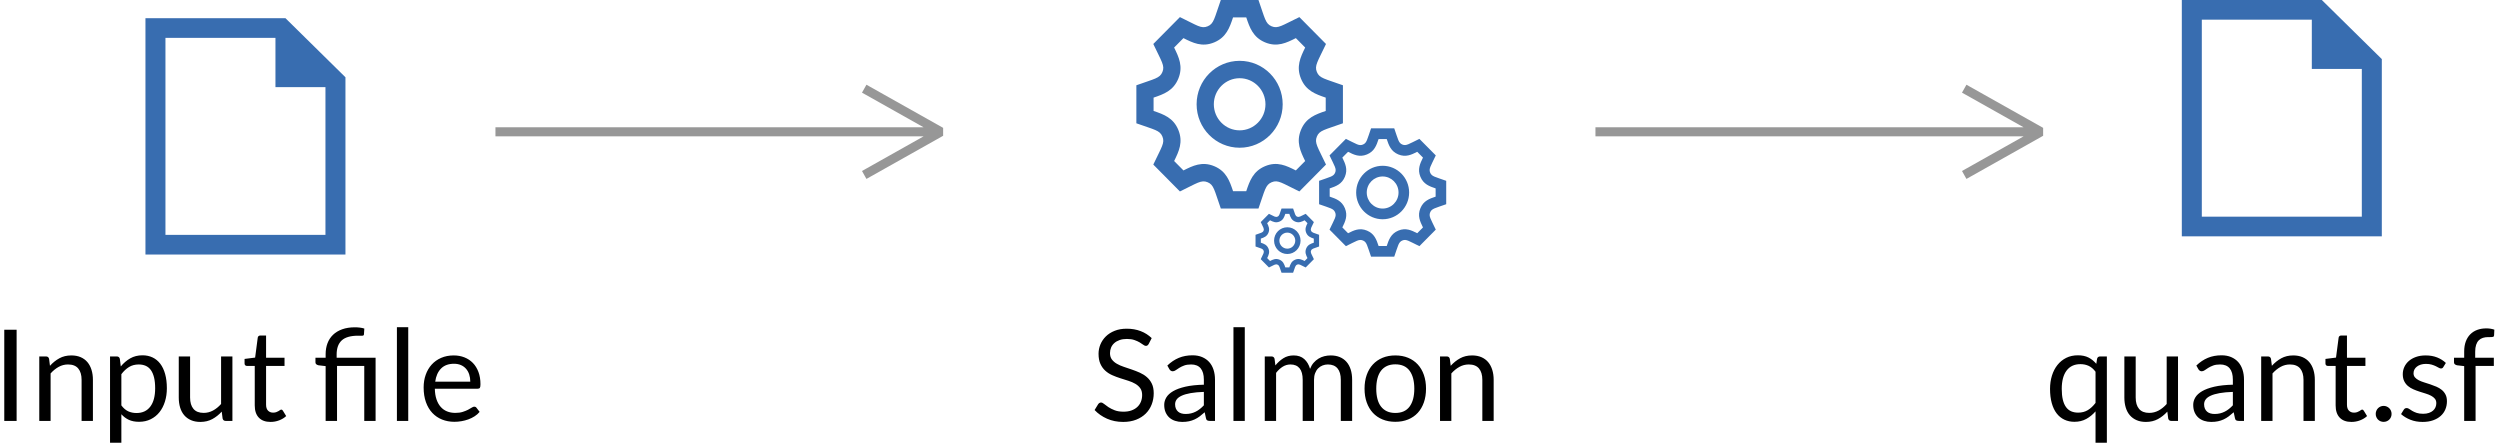<?xml version="1.0" encoding="UTF-8"?>
<svg width="275px" height="49px" viewBox="0 0 275 49" version="1.1" xmlns="http://www.w3.org/2000/svg" xmlns:xlink="http://www.w3.org/1999/xlink">
    <!-- Generator: Sketch 53.2 (72643) - https://sketchapp.com -->
    <title>pipeline-illustration</title>
    <desc>Created with Sketch.</desc>
    <g id="Species-Compendia" stroke="none" stroke-width="1" fill="none" fill-rule="evenodd">
        <g id="compendium-rna-seq-compendia" transform="translate(-186, -1275)">
            <g id="quant-compendia-docs-api" transform="translate(185, 1224)">
                <g id="uniformly-processed">
                    <g id="pipeline-illustration" transform="translate(1, 51)">
                        <g id="Group-3" transform="translate(16, 0)">
                            <g id="badges/process" transform="translate(109, 0)" fill="#386DB0">
                                <g id="icon-gears">
                                    <g id="iconmonstr-gear-large" fill-rule="nonzero">
                                        <path d="M22.722,13.561 L22.722,9.38 C20.688,8.648 20.141,8.613 19.856,7.919 C19.569,7.222 19.935,6.801 20.859,4.838 L17.93,1.881 C16.012,2.802 15.575,3.185 14.878,2.893 C14.19,2.605 14.151,2.044 13.432,-8.8817842e-16 L9.29,-8.8817842e-16 C8.567,2.049 8.533,2.605 7.843,2.893 C7.131,3.193 6.704,2.798 4.791,1.881 L1.863,4.838 C2.788,6.802 3.153,7.221 2.866,7.919 C2.58,8.614 2.032,8.65 8.8817842e-16,9.38 L8.8817842e-16,13.562 C2.025,14.289 2.58,14.327 2.866,15.023 C3.154,15.724 2.789,16.138 1.863,18.103 L4.791,21.06 C6.684,20.152 7.13,19.748 7.843,20.048 C8.532,20.336 8.566,20.889 9.29,22.941 L13.431,22.941 C14.149,20.904 14.188,20.338 14.887,20.044 C15.592,19.749 16.009,20.139 17.93,21.059 L20.859,18.102 C19.936,16.143 19.569,15.72 19.856,15.022 C20.14,14.328 20.689,14.292 22.722,13.561 L22.722,13.561 Z M18.106,14.291 C17.56,15.624 18.042,16.641 18.568,17.712 L17.542,18.748 C16.507,18.229 15.496,17.719 14.159,18.279 C12.838,18.835 12.465,19.898 12.088,21.029 L10.636,21.029 C10.259,19.897 9.887,18.834 8.569,18.281 C7.226,17.719 6.195,18.238 5.181,18.748 L4.155,17.712 C4.683,16.643 5.164,15.628 4.616,14.289 C4.068,12.96 3.015,12.584 1.893,12.204 L1.893,10.738 C3.015,10.358 4.068,9.982 4.615,8.651 C5.163,7.318 4.68,6.3 4.153,5.23 L5.18,4.193 C6.204,4.708 7.226,5.223 8.569,4.66 C9.887,4.108 10.259,3.044 10.636,1.912 L12.088,1.912 C12.465,3.044 12.838,4.107 14.156,4.66 C15.499,5.222 16.528,4.703 17.544,4.193 L18.57,5.23 C18.044,6.301 17.562,7.32 18.108,8.652 C18.655,9.981 19.707,10.357 20.83,10.738 L20.83,12.205 C19.706,12.585 18.651,12.961 18.106,14.291 Z M11.361,8.603 C12.927,8.603 14.201,9.89 14.201,11.471 C14.201,13.052 12.927,14.338 11.361,14.338 C9.795,14.338 8.521,13.052 8.521,11.471 C8.521,9.89 9.795,8.603 11.361,8.603 Z M11.361,6.691 C8.746,6.691 6.627,8.83 6.627,11.471 C6.627,14.111 8.746,16.25 11.361,16.25 C13.976,16.25 16.095,14.111 16.095,11.471 C16.095,8.83 13.976,6.691 11.361,6.691 Z" id="Shape"></path>
                                    </g>
                                    <g id="iconmonstr-gear-med" transform="translate(20.1, 14.118)" fill-rule="nonzero">
                                        <path d="M13.983,8.345 L13.983,5.772 C12.731,5.322 12.394,5.301 12.219,4.873 C12.043,4.444 12.267,4.185 12.836,2.977 L11.034,1.158 C9.854,1.724 9.585,1.96 9.156,1.781 C8.732,1.603 8.708,1.258 8.266,-8.8817842e-16 L5.717,-8.8817842e-16 C5.272,1.261 5.251,1.603 4.826,1.781 C4.388,1.965 4.125,1.722 2.949,1.158 L1.147,2.977 C1.716,4.186 1.94,4.444 1.764,4.874 C1.588,5.301 1.25,5.323 8.8817842e-16,5.772 L8.8817842e-16,8.346 C1.246,8.793 1.588,8.816 1.764,9.245 C1.941,9.676 1.716,9.931 1.147,11.141 L2.949,12.96 C4.113,12.401 4.388,12.152 4.826,12.337 C5.25,12.515 5.271,12.855 5.717,14.118 L8.266,14.118 C8.707,12.864 8.731,12.516 9.161,12.335 C9.595,12.154 9.852,12.393 11.034,12.959 L12.836,11.14 C12.268,9.934 12.043,9.674 12.219,9.244 C12.394,8.817 12.732,8.795 13.983,8.345 L13.983,8.345 Z M11.142,8.795 C10.806,9.615 11.103,10.241 11.427,10.899 L10.795,11.537 C10.158,11.218 9.536,10.904 8.714,11.249 C7.9,11.591 7.671,12.245 7.439,12.941 L6.545,12.941 C6.313,12.244 6.084,11.59 5.273,11.25 C4.446,10.904 3.813,11.224 3.188,11.537 L2.557,10.899 C2.882,10.242 3.178,9.617 2.841,8.794 C2.503,7.975 1.856,7.744 1.165,7.51 L1.165,6.608 C1.856,6.374 2.503,6.143 2.84,5.324 C3.177,4.504 2.88,3.877 2.556,3.218 L3.187,2.581 C3.818,2.897 4.447,3.214 5.273,2.868 C6.084,2.528 6.313,1.874 6.545,1.176 L7.439,1.176 C7.671,1.874 7.9,2.528 8.711,2.868 C9.538,3.214 10.171,2.894 10.796,2.581 L11.428,3.218 C11.104,3.878 10.807,4.505 11.144,5.324 C11.48,6.142 12.128,6.374 12.819,6.608 L12.819,7.511 C12.126,7.745 11.477,7.976 11.142,8.795 Z M6.991,5.294 C7.955,5.294 8.739,6.086 8.739,7.059 C8.739,8.032 7.955,8.824 6.991,8.824 C6.028,8.824 5.243,8.032 5.243,7.059 C5.243,6.086 6.028,5.294 6.991,5.294 Z M6.991,4.118 C5.382,4.118 4.078,5.434 4.078,7.059 C4.078,8.684 5.382,10 6.991,10 C8.601,10 9.904,8.684 9.904,7.059 C9.904,5.434 8.601,4.118 6.991,4.118 Z" id="Shape"></path>
                                    </g>
                                    <g id="iconmonstr-gear-small" transform="translate(13.109, 22.941)" fill-rule="nonzero">
                                        <path d="M6.991,4.173 L6.991,2.886 C6.366,2.661 6.197,2.65 6.11,2.436 C6.021,2.222 6.134,2.093 6.418,1.489 L5.517,0.579 C4.927,0.862 4.792,0.98 4.578,0.89 C4.366,0.801 4.354,0.629 4.133,-8.8817842e-16 L2.859,-8.8817842e-16 C2.636,0.631 2.626,0.801 2.413,0.89 C2.194,0.982 2.063,0.861 1.474,0.579 L0.573,1.489 C0.858,2.093 0.97,2.222 0.882,2.437 C0.794,2.651 0.625,2.661 8.8817842e-16,2.886 L8.8817842e-16,4.173 C0.623,4.396 0.794,4.408 0.882,4.622 C0.97,4.838 0.858,4.966 0.573,5.57 L1.474,6.48 C2.057,6.201 2.194,6.076 2.413,6.169 C2.625,6.257 2.636,6.427 2.859,7.059 L4.133,7.059 C4.354,6.432 4.366,6.258 4.58,6.167 C4.798,6.077 4.926,6.196 5.517,6.48 L6.418,5.57 C6.134,4.967 6.021,4.837 6.11,4.622 C6.197,4.409 6.366,4.398 6.991,4.173 L6.991,4.173 Z M5.571,4.397 C5.403,4.807 5.551,5.12 5.713,5.45 L5.398,5.769 C5.079,5.609 4.768,5.452 4.357,5.624 C3.95,5.795 3.835,6.122 3.719,6.471 L3.273,6.471 C3.157,6.122 3.042,5.795 2.637,5.625 C2.223,5.452 1.906,5.612 1.594,5.769 L1.279,5.45 C1.441,5.121 1.589,4.809 1.42,4.397 C1.252,3.988 0.928,3.872 0.583,3.755 L0.583,3.304 C0.928,3.187 1.252,3.071 1.42,2.662 C1.588,2.252 1.44,1.939 1.278,1.609 L1.594,1.29 C1.909,1.449 2.224,1.607 2.637,1.434 C3.042,1.264 3.157,0.937 3.273,0.588 L3.719,0.588 C3.835,0.937 3.95,1.264 4.356,1.434 C4.769,1.607 5.086,1.447 5.398,1.29 L5.714,1.609 C5.552,1.939 5.404,2.252 5.572,2.662 C5.74,3.071 6.064,3.187 6.409,3.304 L6.409,3.755 C6.063,3.872 5.739,3.988 5.571,4.397 Z M3.496,2.647 C3.977,2.647 4.37,3.043 4.37,3.529 C4.37,4.016 3.977,4.412 3.496,4.412 C3.014,4.412 2.622,4.016 2.622,3.529 C2.622,3.043 3.014,2.647 3.496,2.647 Z M3.496,2.059 C2.691,2.059 2.039,2.717 2.039,3.529 C2.039,4.342 2.691,5 3.496,5 C4.3,5 4.952,4.342 4.952,3.529 C4.952,2.717 4.3,2.059 3.496,2.059 Z" id="Shape"></path>
                                    </g>
                                </g>
                            </g>
                            <path id="Line" d="M85.591,14 L79.255,10.436 L78.819,10.191 L79.309,9.319 L79.745,9.564 L87.745,14.064 L87.745,14.936 L79.745,19.436 L79.309,19.681 L78.819,18.809 L79.255,18.564 L85.591,15 L79.5,15 L39,15 L38.5,15 L38.5,14 L39,14 L79.5,14 L85.591,14 Z" fill="#979797" fill-rule="nonzero"></path>
                            <path id="Line" d="M206.591,14 L200.255,10.436 L199.819,10.191 L200.309,9.319 L200.745,9.564 L208.745,14.064 L208.745,14.936 L200.745,19.436 L200.309,19.681 L199.819,18.809 L200.255,18.564 L206.591,15 L200.5,15 L160,15 L159.5,15 L159.5,14 L160,14 L200.5,14 L206.591,14 Z" fill="#979797" fill-rule="nonzero"></path>
                            <g id="badges/file" transform="translate(0, 2)" fill="#386DB0">
                                <g id="iconmonstr-file-2">
                                    <path d="M14.3,2.167 L14.3,7.583 L19.8,7.583 L19.8,23.833 L2.2,23.833 L2.2,2.167 L14.3,2.167 Z M15.4,0 L0,0 L0,26 L22,26 L22,6.5 L15.4,0 Z" id="Shape" fill-rule="nonzero"></path>
                                </g>
                            </g>
                            <g id="badges/file" transform="translate(224, 0)" fill="#386DB0">
                                <g id="iconmonstr-file-2">
                                    <path d="M14.3,2.167 L14.3,7.583 L19.8,7.583 L19.8,23.833 L2.2,23.833 L2.2,2.167 L14.3,2.167 Z M15.4,0 L0,0 L0,26 L22,26 L22,6.5 L15.4,0 Z" id="Shape" fill-rule="nonzero"></path>
                                </g>
                            </g>
                        </g>
                        <path d="M1.828,46.3 L0.47,46.3 L0.47,36.269 L1.828,36.269 L1.828,46.3 Z M4.32,46.3 L4.32,39.209 L5.062,39.209 C5.239,39.209 5.351,39.295 5.398,39.468 L5.496,40.238 C5.804,39.897 6.148,39.622 6.529,39.412 C6.909,39.202 7.349,39.097 7.848,39.097 C8.235,39.097 8.577,39.161 8.873,39.289 C9.17,39.418 9.417,39.6 9.616,39.835 C9.814,40.071 9.964,40.355 10.067,40.686 C10.17,41.017 10.221,41.384 10.221,41.785 L10.221,46.3 L8.975,46.3 L8.975,41.785 C8.975,41.248 8.853,40.832 8.607,40.535 C8.362,40.239 7.988,40.091 7.484,40.091 C7.115,40.091 6.771,40.18 6.452,40.357 C6.132,40.534 5.837,40.775 5.566,41.078 L5.566,46.3 L4.32,46.3 Z M12.104,48.701 L12.104,39.209 L12.846,39.209 C13.023,39.209 13.135,39.295 13.182,39.468 L13.287,40.308 C13.59,39.939 13.937,39.643 14.326,39.419 C14.716,39.195 15.165,39.083 15.674,39.083 C16.08,39.083 16.449,39.161 16.78,39.317 C17.111,39.474 17.394,39.705 17.627,40.01 C17.86,40.316 18.04,40.695 18.166,41.148 C18.292,41.601 18.355,42.121 18.355,42.709 C18.355,43.232 18.285,43.718 18.145,44.168 C18.005,44.619 17.804,45.008 17.543,45.337 C17.282,45.667 16.961,45.925 16.581,46.114 C16.2,46.304 15.772,46.398 15.296,46.398 C14.857,46.398 14.483,46.326 14.172,46.181 C13.862,46.036 13.588,45.831 13.35,45.565 L13.35,48.701 L12.104,48.701 Z M15.261,40.091 C14.855,40.091 14.499,40.184 14.194,40.371 C13.888,40.558 13.607,40.821 13.35,41.162 L13.35,44.592 C13.579,44.9 13.829,45.117 14.102,45.243 C14.376,45.369 14.68,45.432 15.016,45.432 C15.674,45.432 16.18,45.196 16.535,44.725 C16.89,44.254 17.067,43.582 17.067,42.709 C17.067,42.247 17.026,41.85 16.945,41.519 C16.863,41.188 16.745,40.916 16.591,40.703 C16.437,40.491 16.248,40.336 16.024,40.238 C15.8,40.14 15.546,40.091 15.261,40.091 Z M20.91,39.209 L20.91,43.731 C20.91,44.268 21.034,44.683 21.281,44.977 C21.528,45.271 21.902,45.418 22.401,45.418 C22.765,45.418 23.108,45.332 23.43,45.159 C23.752,44.986 24.048,44.746 24.319,44.438 L24.319,39.209 L25.565,39.209 L25.565,46.3 L24.823,46.3 C24.646,46.3 24.534,46.214 24.487,46.041 L24.389,45.278 C24.081,45.619 23.736,45.893 23.353,46.1 C22.97,46.308 22.532,46.412 22.037,46.412 C21.65,46.412 21.308,46.348 21.012,46.219 C20.715,46.091 20.467,45.91 20.266,45.677 C20.065,45.444 19.915,45.161 19.814,44.83 C19.714,44.499 19.664,44.132 19.664,43.731 L19.664,39.209 L20.91,39.209 Z M29.765,46.412 C29.205,46.412 28.775,46.256 28.474,45.943 C28.172,45.63 28.022,45.18 28.022,44.592 L28.022,40.252 L27.168,40.252 C27.093,40.252 27.03,40.23 26.979,40.185 C26.928,40.141 26.902,40.072 26.902,39.979 L26.902,39.482 L28.064,39.335 L28.351,37.144 C28.36,37.074 28.391,37.017 28.442,36.972 C28.493,36.928 28.559,36.906 28.638,36.906 L29.268,36.906 L29.268,39.349 L31.298,39.349 L31.298,40.252 L29.268,40.252 L29.268,44.508 C29.268,44.807 29.34,45.028 29.485,45.173 C29.63,45.318 29.816,45.39 30.045,45.39 C30.176,45.39 30.289,45.372 30.384,45.337 C30.48,45.302 30.563,45.264 30.633,45.222 C30.703,45.18 30.762,45.141 30.811,45.106 C30.861,45.071 30.904,45.054 30.941,45.054 C31.006,45.054 31.065,45.094 31.116,45.173 L31.48,45.768 C31.265,45.969 31.006,46.126 30.703,46.24 C30.4,46.355 30.087,46.412 29.765,46.412 Z M35.82,46.3 L35.82,40.273 L35.036,40.182 C34.938,40.159 34.858,40.122 34.794,40.073 C34.731,40.024 34.7,39.953 34.7,39.86 L34.7,39.349 L35.82,39.349 L35.82,38.957 C35.82,38.523 35.888,38.125 36.023,37.763 C36.158,37.402 36.361,37.09 36.632,36.829 C36.903,36.568 37.24,36.365 37.644,36.22 C38.047,36.075 38.517,36.003 39.054,36.003 C39.231,36.003 39.412,36.015 39.596,36.038 C39.781,36.061 39.941,36.096 40.076,36.143 L40.034,36.794 C40.025,36.855 39.997,36.893 39.95,36.909 C39.903,36.926 39.836,36.934 39.747,36.934 C39.696,36.934 39.642,36.933 39.586,36.93 C39.53,36.928 39.467,36.927 39.397,36.927 C38.571,36.927 37.97,37.098 37.594,37.441 C37.219,37.785 37.031,38.301 37.031,38.992 L37.031,39.349 L41.315,39.349 L41.315,46.3 L40.069,46.3 L40.069,40.252 L37.073,40.252 L37.073,46.3 L35.82,46.3 Z M44.906,35.989 L44.906,46.3 L43.66,46.3 L43.66,35.989 L44.906,35.989 Z M49.911,39.097 C50.336,39.097 50.728,39.168 51.087,39.31 C51.446,39.453 51.757,39.658 52.018,39.926 C52.279,40.195 52.483,40.526 52.63,40.92 C52.778,41.315 52.851,41.764 52.851,42.268 C52.851,42.464 52.83,42.595 52.788,42.66 C52.746,42.725 52.667,42.758 52.55,42.758 L47.832,42.758 C47.841,43.206 47.902,43.596 48.014,43.927 C48.126,44.258 48.28,44.535 48.476,44.756 C48.672,44.978 48.905,45.144 49.176,45.253 C49.447,45.363 49.75,45.418 50.086,45.418 C50.399,45.418 50.668,45.382 50.895,45.309 C51.121,45.237 51.316,45.159 51.479,45.075 C51.642,44.991 51.779,44.913 51.889,44.84 C51.998,44.768 52.093,44.732 52.172,44.732 C52.275,44.732 52.354,44.772 52.41,44.851 L52.76,45.306 C52.606,45.493 52.422,45.655 52.207,45.792 C51.992,45.93 51.763,46.043 51.517,46.132 C51.272,46.221 51.019,46.287 50.758,46.331 C50.497,46.376 50.238,46.398 49.981,46.398 C49.491,46.398 49.04,46.315 48.627,46.149 C48.213,45.984 47.857,45.741 47.556,45.421 C47.254,45.102 47.02,44.706 46.852,44.235 C46.684,43.764 46.6,43.222 46.6,42.611 C46.6,42.116 46.676,41.654 46.828,41.225 C46.979,40.796 47.197,40.424 47.482,40.108 C47.767,39.793 48.114,39.546 48.525,39.366 C48.936,39.187 49.398,39.097 49.911,39.097 Z M49.939,40.014 C49.337,40.014 48.863,40.188 48.518,40.535 C48.173,40.883 47.958,41.365 47.874,41.981 L51.731,41.981 C51.731,41.692 51.691,41.427 51.612,41.186 C51.533,40.946 51.416,40.739 51.262,40.563 C51.108,40.388 50.92,40.253 50.699,40.157 C50.477,40.062 50.224,40.014 49.939,40.014 Z" id="Inputfle" fill="#000000" fill-rule="nonzero"></path>
                        <path d="M126.356,37.837 C126.314,37.907 126.27,37.959 126.223,37.994 C126.176,38.029 126.116,38.047 126.041,38.047 C125.962,38.047 125.87,38.007 125.764,37.928 C125.659,37.849 125.527,37.761 125.365,37.665 C125.204,37.57 125.011,37.482 124.784,37.403 C124.558,37.324 124.284,37.284 123.962,37.284 C123.659,37.284 123.39,37.325 123.157,37.406 C122.924,37.488 122.729,37.599 122.573,37.739 C122.416,37.879 122.298,38.043 122.219,38.232 C122.14,38.422 122.1,38.626 122.1,38.845 C122.1,39.125 122.169,39.357 122.306,39.541 C122.444,39.726 122.626,39.883 122.853,40.014 C123.079,40.145 123.335,40.258 123.623,40.353 C123.91,40.449 124.203,40.548 124.504,40.651 C124.806,40.754 125.099,40.869 125.386,40.997 C125.674,41.126 125.93,41.288 126.156,41.484 C126.383,41.68 126.565,41.92 126.703,42.205 C126.84,42.49 126.909,42.84 126.909,43.255 C126.909,43.694 126.834,44.105 126.685,44.49 C126.536,44.876 126.318,45.21 126.031,45.495 C125.743,45.78 125.391,46.004 124.974,46.167 C124.556,46.33 124.081,46.412 123.549,46.412 C122.9,46.412 122.309,46.294 121.775,46.058 C121.24,45.823 120.784,45.504 120.406,45.103 L120.798,44.459 C120.835,44.408 120.881,44.364 120.934,44.329 C120.988,44.294 121.048,44.277 121.113,44.277 C121.211,44.277 121.323,44.329 121.449,44.434 C121.575,44.539 121.732,44.655 121.921,44.781 C122.111,44.907 122.339,45.022 122.608,45.127 C122.876,45.232 123.204,45.285 123.591,45.285 C123.913,45.285 124.2,45.241 124.452,45.152 C124.704,45.063 124.917,44.938 125.093,44.777 C125.268,44.616 125.402,44.424 125.495,44.2 C125.588,43.976 125.635,43.726 125.635,43.451 C125.635,43.148 125.566,42.899 125.428,42.705 C125.291,42.512 125.11,42.35 124.886,42.219 C124.662,42.088 124.407,41.977 124.12,41.886 C123.832,41.795 123.539,41.702 123.237,41.606 C122.936,41.511 122.643,41.4 122.356,41.274 C122.068,41.148 121.813,40.985 121.589,40.784 C121.365,40.583 121.184,40.333 121.046,40.031 C120.909,39.73 120.84,39.358 120.84,38.915 C120.84,38.56 120.909,38.217 121.046,37.886 C121.184,37.555 121.384,37.261 121.645,37.004 C121.906,36.747 122.229,36.542 122.615,36.388 C123,36.234 123.442,36.157 123.941,36.157 C124.501,36.157 125.012,36.246 125.474,36.423 C125.936,36.6 126.34,36.857 126.685,37.193 L126.356,37.837 Z M133.65,46.3 L133.097,46.3 C132.976,46.3 132.878,46.281 132.803,46.244 C132.728,46.207 132.679,46.127 132.656,46.006 L132.516,45.348 C132.329,45.516 132.147,45.666 131.97,45.799 C131.793,45.932 131.606,46.044 131.41,46.135 C131.214,46.226 131.005,46.295 130.784,46.342 C130.562,46.389 130.316,46.412 130.045,46.412 C129.77,46.412 129.512,46.373 129.272,46.296 C129.031,46.219 128.822,46.104 128.645,45.95 C128.468,45.796 128.327,45.601 128.221,45.365 C128.116,45.13 128.064,44.851 128.064,44.529 C128.064,44.249 128.141,43.98 128.295,43.72 C128.449,43.461 128.697,43.232 129.041,43.031 C129.384,42.83 129.833,42.666 130.388,42.537 C130.943,42.409 131.622,42.336 132.425,42.317 L132.425,41.764 C132.425,41.213 132.307,40.797 132.071,40.514 C131.836,40.232 131.487,40.091 131.025,40.091 C130.722,40.091 130.466,40.129 130.258,40.206 C130.051,40.283 129.871,40.37 129.72,40.465 C129.568,40.561 129.437,40.647 129.327,40.724 C129.218,40.801 129.109,40.84 129.002,40.84 C128.918,40.84 128.845,40.818 128.781,40.773 C128.719,40.729 128.668,40.674 128.631,40.609 L128.407,40.21 C128.799,39.832 129.221,39.55 129.674,39.363 C130.127,39.176 130.628,39.083 131.179,39.083 C131.576,39.083 131.928,39.148 132.236,39.279 C132.544,39.41 132.803,39.592 133.013,39.825 C133.223,40.058 133.382,40.341 133.489,40.672 C133.596,41.003 133.65,41.367 133.65,41.764 L133.65,46.3 Z M130.416,45.537 C130.635,45.537 130.836,45.515 131.018,45.47 C131.2,45.426 131.371,45.363 131.532,45.281 C131.694,45.2 131.847,45.101 131.994,44.984 C132.142,44.867 132.285,44.734 132.425,44.585 L132.425,43.108 C131.851,43.127 131.363,43.172 130.962,43.244 C130.561,43.317 130.234,43.411 129.982,43.528 C129.73,43.645 129.547,43.782 129.433,43.941 C129.318,44.1 129.261,44.277 129.261,44.473 C129.261,44.66 129.291,44.821 129.352,44.956 C129.413,45.091 129.494,45.202 129.597,45.288 C129.7,45.375 129.821,45.438 129.961,45.477 C130.101,45.517 130.253,45.537 130.416,45.537 Z M136.926,35.989 L136.926,46.3 L135.68,46.3 L135.68,35.989 L136.926,35.989 Z M139.124,46.3 L139.124,39.209 L139.866,39.209 C140.043,39.209 140.155,39.295 140.202,39.468 L140.293,40.196 C140.554,39.874 140.847,39.61 141.172,39.405 C141.496,39.2 141.873,39.097 142.302,39.097 C142.783,39.097 143.171,39.23 143.468,39.496 C143.764,39.762 143.977,40.121 144.108,40.574 C144.206,40.317 144.335,40.096 144.496,39.909 C144.658,39.722 144.838,39.568 145.039,39.447 C145.24,39.326 145.453,39.237 145.679,39.181 C145.906,39.125 146.136,39.097 146.369,39.097 C146.742,39.097 147.075,39.156 147.367,39.275 C147.658,39.394 147.905,39.568 148.108,39.797 C148.312,40.026 148.467,40.307 148.574,40.64 C148.681,40.974 148.735,41.356 148.735,41.785 L148.735,46.3 L147.489,46.3 L147.489,41.785 C147.489,41.23 147.368,40.809 147.125,40.521 C146.882,40.234 146.53,40.091 146.068,40.091 C145.863,40.091 145.668,40.127 145.483,40.199 C145.299,40.272 145.137,40.378 144.997,40.518 C144.857,40.658 144.746,40.834 144.665,41.046 C144.583,41.259 144.542,41.505 144.542,41.785 L144.542,46.3 L143.296,46.3 L143.296,41.785 C143.296,41.216 143.182,40.791 142.953,40.511 C142.724,40.231 142.391,40.091 141.952,40.091 C141.644,40.091 141.358,40.174 141.095,40.339 C140.831,40.505 140.589,40.73 140.37,41.015 L140.37,46.3 L139.124,46.3 Z M153.488,39.097 C154.006,39.097 154.474,39.183 154.892,39.356 C155.309,39.529 155.664,39.774 155.956,40.091 C156.247,40.408 156.471,40.792 156.627,41.242 C156.784,41.693 156.862,42.196 156.862,42.751 C156.862,43.311 156.784,43.815 156.627,44.263 C156.471,44.711 156.247,45.094 155.956,45.411 C155.664,45.728 155.309,45.972 154.892,46.142 C154.474,46.313 154.006,46.398 153.488,46.398 C152.97,46.398 152.502,46.313 152.084,46.142 C151.667,45.972 151.311,45.728 151.017,45.411 C150.723,45.094 150.497,44.711 150.338,44.263 C150.179,43.815 150.1,43.311 150.1,42.751 C150.1,42.196 150.179,41.693 150.338,41.242 C150.497,40.792 150.723,40.408 151.017,40.091 C151.311,39.774 151.667,39.529 152.084,39.356 C152.502,39.183 152.97,39.097 153.488,39.097 Z M153.488,45.425 C154.188,45.425 154.711,45.191 155.056,44.721 C155.401,44.252 155.574,43.598 155.574,42.758 C155.574,41.913 155.401,41.255 155.056,40.784 C154.711,40.313 154.188,40.077 153.488,40.077 C153.133,40.077 152.825,40.138 152.564,40.259 C152.303,40.38 152.085,40.555 151.91,40.784 C151.734,41.013 151.604,41.294 151.518,41.627 C151.431,41.961 151.388,42.338 151.388,42.758 C151.388,43.178 151.431,43.554 151.518,43.885 C151.604,44.216 151.734,44.495 151.91,44.721 C152.085,44.948 152.303,45.122 152.564,45.243 C152.825,45.364 153.133,45.425 153.488,45.425 Z M158.402,46.3 L158.402,39.209 L159.144,39.209 C159.321,39.209 159.433,39.295 159.48,39.468 L159.578,40.238 C159.886,39.897 160.23,39.622 160.611,39.412 C160.991,39.202 161.431,39.097 161.93,39.097 C162.317,39.097 162.659,39.161 162.956,39.289 C163.252,39.418 163.499,39.6 163.697,39.835 C163.896,40.071 164.046,40.355 164.149,40.686 C164.252,41.017 164.303,41.384 164.303,41.785 L164.303,46.3 L163.057,46.3 L163.057,41.785 C163.057,41.248 162.935,40.832 162.69,40.535 C162.444,40.239 162.07,40.091 161.566,40.091 C161.197,40.091 160.853,40.18 160.534,40.357 C160.214,40.534 159.919,40.775 159.648,41.078 L159.648,46.3 L158.402,46.3 Z" id="Salmon" fill="#000000" fill-rule="nonzero"></path>
                        <path d="M231.755,39.209 L231.755,48.701 L230.509,48.701 L230.509,45.25 C230.21,45.595 229.871,45.873 229.49,46.083 C229.11,46.293 228.675,46.398 228.185,46.398 C227.779,46.398 227.41,46.32 227.079,46.163 C226.748,46.007 226.465,45.777 226.232,45.474 C225.999,45.171 225.819,44.793 225.693,44.34 C225.567,43.887 225.504,43.367 225.504,42.779 C225.504,42.256 225.574,41.77 225.714,41.319 C225.854,40.869 226.056,40.478 226.32,40.147 C226.583,39.816 226.904,39.556 227.282,39.366 C227.66,39.177 228.089,39.083 228.57,39.083 C229.027,39.083 229.416,39.165 229.736,39.328 C230.055,39.491 230.341,39.722 230.593,40.021 L230.677,39.468 C230.724,39.295 230.836,39.209 231.013,39.209 L231.755,39.209 Z M228.598,45.39 C229.004,45.39 229.36,45.297 229.666,45.11 C229.971,44.923 230.252,44.66 230.509,44.319 L230.509,40.889 C230.285,40.59 230.035,40.377 229.76,40.248 C229.485,40.12 229.181,40.056 228.85,40.056 C228.187,40.056 227.679,40.292 227.324,40.763 C226.969,41.234 226.792,41.906 226.792,42.779 C226.792,43.241 226.832,43.636 226.911,43.965 C226.99,44.295 227.107,44.565 227.261,44.777 C227.415,44.99 227.604,45.145 227.828,45.243 C228.052,45.341 228.309,45.39 228.598,45.39 Z M234.926,39.209 L234.926,43.731 C234.926,44.268 235.05,44.683 235.297,44.977 C235.544,45.271 235.918,45.418 236.417,45.418 C236.781,45.418 237.124,45.332 237.446,45.159 C237.768,44.986 238.064,44.746 238.335,44.438 L238.335,39.209 L239.581,39.209 L239.581,46.3 L238.839,46.3 C238.662,46.3 238.55,46.214 238.503,46.041 L238.405,45.278 C238.097,45.619 237.752,45.893 237.369,46.1 C236.986,46.308 236.548,46.412 236.053,46.412 C235.666,46.412 235.324,46.348 235.028,46.219 C234.731,46.091 234.483,45.91 234.282,45.677 C234.081,45.444 233.931,45.161 233.831,44.83 C233.73,44.499 233.68,44.132 233.68,43.731 L233.68,39.209 L234.926,39.209 Z M246.84,46.3 L246.287,46.3 C246.166,46.3 246.068,46.281 245.993,46.244 C245.918,46.207 245.869,46.127 245.846,46.006 L245.706,45.348 C245.519,45.516 245.337,45.666 245.16,45.799 C244.983,45.932 244.796,46.044 244.6,46.135 C244.404,46.226 244.195,46.295 243.974,46.342 C243.752,46.389 243.506,46.412 243.235,46.412 C242.96,46.412 242.702,46.373 242.462,46.296 C242.221,46.219 242.012,46.104 241.835,45.95 C241.658,45.796 241.517,45.601 241.411,45.365 C241.306,45.13 241.254,44.851 241.254,44.529 C241.254,44.249 241.331,43.98 241.485,43.72 C241.639,43.461 241.887,43.232 242.231,43.031 C242.574,42.83 243.023,42.666 243.578,42.537 C244.133,42.409 244.812,42.336 245.615,42.317 L245.615,41.764 C245.615,41.213 245.497,40.797 245.262,40.514 C245.026,40.232 244.677,40.091 244.215,40.091 C243.912,40.091 243.656,40.129 243.448,40.206 C243.241,40.283 243.061,40.37 242.91,40.465 C242.758,40.561 242.627,40.647 242.518,40.724 C242.408,40.801 242.299,40.84 242.192,40.84 C242.108,40.84 242.035,40.818 241.971,40.773 C241.909,40.729 241.858,40.674 241.821,40.609 L241.597,40.21 C241.989,39.832 242.411,39.55 242.864,39.363 C243.317,39.176 243.818,39.083 244.369,39.083 C244.766,39.083 245.118,39.148 245.426,39.279 C245.734,39.41 245.993,39.592 246.203,39.825 C246.413,40.058 246.572,40.341 246.679,40.672 C246.786,41.003 246.84,41.367 246.84,41.764 L246.84,46.3 Z M243.606,45.537 C243.825,45.537 244.026,45.515 244.208,45.47 C244.39,45.426 244.561,45.363 244.722,45.281 C244.884,45.2 245.037,45.101 245.185,44.984 C245.332,44.867 245.475,44.734 245.615,44.585 L245.615,43.108 C245.041,43.127 244.553,43.172 244.152,43.244 C243.751,43.317 243.424,43.411 243.172,43.528 C242.92,43.645 242.737,43.782 242.623,43.941 C242.508,44.1 242.451,44.277 242.451,44.473 C242.451,44.66 242.481,44.821 242.542,44.956 C242.603,45.091 242.684,45.202 242.787,45.288 C242.89,45.375 243.011,45.438 243.151,45.477 C243.291,45.517 243.443,45.537 243.606,45.537 Z M248.73,46.3 L248.73,39.209 L249.472,39.209 C249.649,39.209 249.761,39.295 249.808,39.468 L249.906,40.238 C250.214,39.897 250.558,39.622 250.939,39.412 C251.319,39.202 251.759,39.097 252.258,39.097 C252.645,39.097 252.987,39.161 253.284,39.289 C253.58,39.418 253.827,39.6 254.025,39.835 C254.224,40.071 254.374,40.355 254.477,40.686 C254.58,41.017 254.631,41.384 254.631,41.785 L254.631,46.3 L253.385,46.3 L253.385,41.785 C253.385,41.248 253.263,40.832 253.018,40.535 C252.772,40.239 252.398,40.091 251.894,40.091 C251.525,40.091 251.181,40.18 250.862,40.357 C250.542,40.534 250.247,40.775 249.976,41.078 L249.976,46.3 L248.73,46.3 Z M258.663,46.412 C258.103,46.412 257.673,46.256 257.372,45.943 C257.07,45.63 256.92,45.18 256.92,44.592 L256.92,40.252 L256.066,40.252 C255.991,40.252 255.928,40.23 255.877,40.185 C255.826,40.141 255.8,40.072 255.8,39.979 L255.8,39.482 L256.962,39.335 L257.249,37.144 C257.258,37.074 257.289,37.017 257.34,36.972 C257.391,36.928 257.457,36.906 257.536,36.906 L258.166,36.906 L258.166,39.349 L260.196,39.349 L260.196,40.252 L258.166,40.252 L258.166,44.508 C258.166,44.807 258.238,45.028 258.383,45.173 C258.528,45.318 258.714,45.39 258.943,45.39 C259.074,45.39 259.187,45.372 259.283,45.337 C259.378,45.302 259.461,45.264 259.531,45.222 C259.601,45.18 259.661,45.141 259.709,45.106 C259.759,45.071 259.802,45.054 259.839,45.054 C259.904,45.054 259.963,45.094 260.014,45.173 L260.378,45.768 C260.163,45.969 259.904,46.126 259.601,46.24 C259.298,46.355 258.985,46.412 258.663,46.412 Z M261.33,45.53 C261.33,45.409 261.352,45.294 261.397,45.187 C261.441,45.08 261.502,44.986 261.579,44.907 C261.656,44.828 261.748,44.765 261.855,44.718 C261.962,44.671 262.077,44.648 262.198,44.648 C262.319,44.648 262.434,44.671 262.541,44.718 C262.648,44.765 262.742,44.828 262.821,44.907 C262.9,44.986 262.962,45.08 263.007,45.187 C263.051,45.294 263.073,45.409 263.073,45.53 C263.073,45.656 263.051,45.771 263.007,45.876 C262.962,45.981 262.9,46.074 262.821,46.153 C262.742,46.232 262.648,46.294 262.541,46.338 C262.434,46.383 262.319,46.405 262.198,46.405 C262.077,46.405 261.962,46.383 261.855,46.338 C261.748,46.294 261.656,46.232 261.579,46.153 C261.502,46.074 261.441,45.981 261.397,45.876 C261.352,45.771 261.33,45.656 261.33,45.53 Z M268.764,40.378 C268.708,40.481 268.622,40.532 268.505,40.532 C268.435,40.532 268.356,40.506 268.267,40.455 C268.178,40.404 268.07,40.346 267.942,40.283 C267.813,40.22 267.66,40.162 267.483,40.108 C267.306,40.055 267.096,40.028 266.853,40.028 C266.643,40.028 266.454,40.055 266.286,40.108 C266.118,40.162 265.975,40.236 265.856,40.329 C265.736,40.422 265.646,40.531 265.582,40.654 C265.519,40.778 265.488,40.912 265.488,41.057 C265.488,41.239 265.54,41.391 265.646,41.512 C265.751,41.633 265.889,41.738 266.062,41.827 C266.235,41.916 266.431,41.994 266.65,42.061 C266.869,42.129 267.094,42.201 267.325,42.278 C267.557,42.355 267.782,42.441 268.001,42.534 C268.22,42.627 268.416,42.744 268.589,42.884 C268.762,43.024 268.9,43.195 269.005,43.398 C269.111,43.602 269.163,43.845 269.163,44.13 C269.163,44.457 269.105,44.759 268.988,45.036 C268.871,45.314 268.699,45.554 268.47,45.757 C268.241,45.961 267.961,46.12 267.63,46.237 C267.299,46.354 266.916,46.412 266.482,46.412 C265.987,46.412 265.539,46.331 265.138,46.17 C264.737,46.009 264.396,45.803 264.116,45.551 L264.41,45.075 C264.447,45.014 264.492,44.968 264.543,44.935 C264.594,44.902 264.662,44.886 264.746,44.886 C264.83,44.886 264.919,44.919 265.012,44.984 C265.105,45.049 265.218,45.122 265.351,45.201 C265.485,45.28 265.645,45.353 265.834,45.418 C266.024,45.483 266.26,45.516 266.545,45.516 C266.788,45.516 267,45.484 267.182,45.421 C267.364,45.358 267.516,45.273 267.637,45.166 C267.758,45.059 267.848,44.935 267.906,44.795 C267.965,44.655 267.994,44.506 267.994,44.347 C267.994,44.151 267.942,43.989 267.837,43.86 C267.731,43.732 267.593,43.622 267.42,43.531 C267.247,43.44 267.05,43.361 266.829,43.293 C266.607,43.226 266.381,43.155 266.149,43.08 C265.918,43.005 265.692,42.92 265.471,42.824 C265.249,42.729 265.052,42.609 264.879,42.464 C264.706,42.319 264.568,42.141 264.462,41.928 C264.357,41.716 264.305,41.458 264.305,41.155 C264.305,40.884 264.361,40.624 264.473,40.374 C264.585,40.125 264.748,39.906 264.963,39.716 C265.178,39.527 265.441,39.377 265.754,39.265 C266.067,39.153 266.424,39.097 266.825,39.097 C267.292,39.097 267.71,39.17 268.082,39.317 C268.453,39.465 268.773,39.666 269.044,39.923 L268.764,40.378 Z M271.06,46.3 L271.06,40.273 L270.276,40.182 C270.178,40.159 270.098,40.122 270.034,40.073 C269.971,40.024 269.94,39.953 269.94,39.86 L269.94,39.349 L271.06,39.349 L271.06,38.663 C271.06,38.257 271.117,37.897 271.231,37.581 C271.346,37.266 271.509,37.001 271.721,36.783 C271.934,36.566 272.189,36.402 272.488,36.29 C272.787,36.178 273.123,36.122 273.496,36.122 C273.813,36.122 274.107,36.169 274.378,36.262 L274.35,36.885 C274.345,36.978 274.306,37.034 274.231,37.053 C274.156,37.072 274.051,37.081 273.916,37.081 L273.699,37.081 C273.484,37.081 273.29,37.109 273.115,37.165 C272.939,37.221 272.789,37.312 272.663,37.438 C272.537,37.564 272.44,37.73 272.373,37.935 C272.305,38.14 272.271,38.395 272.271,38.698 L272.271,39.349 L274.322,39.349 L274.322,40.252 L272.313,40.252 L272.313,46.3 L271.06,46.3 Z" id="quant.sf" fill="#000000" fill-rule="nonzero"></path>
                    </g>
                </g>
            </g>
        </g>
    </g>
</svg>